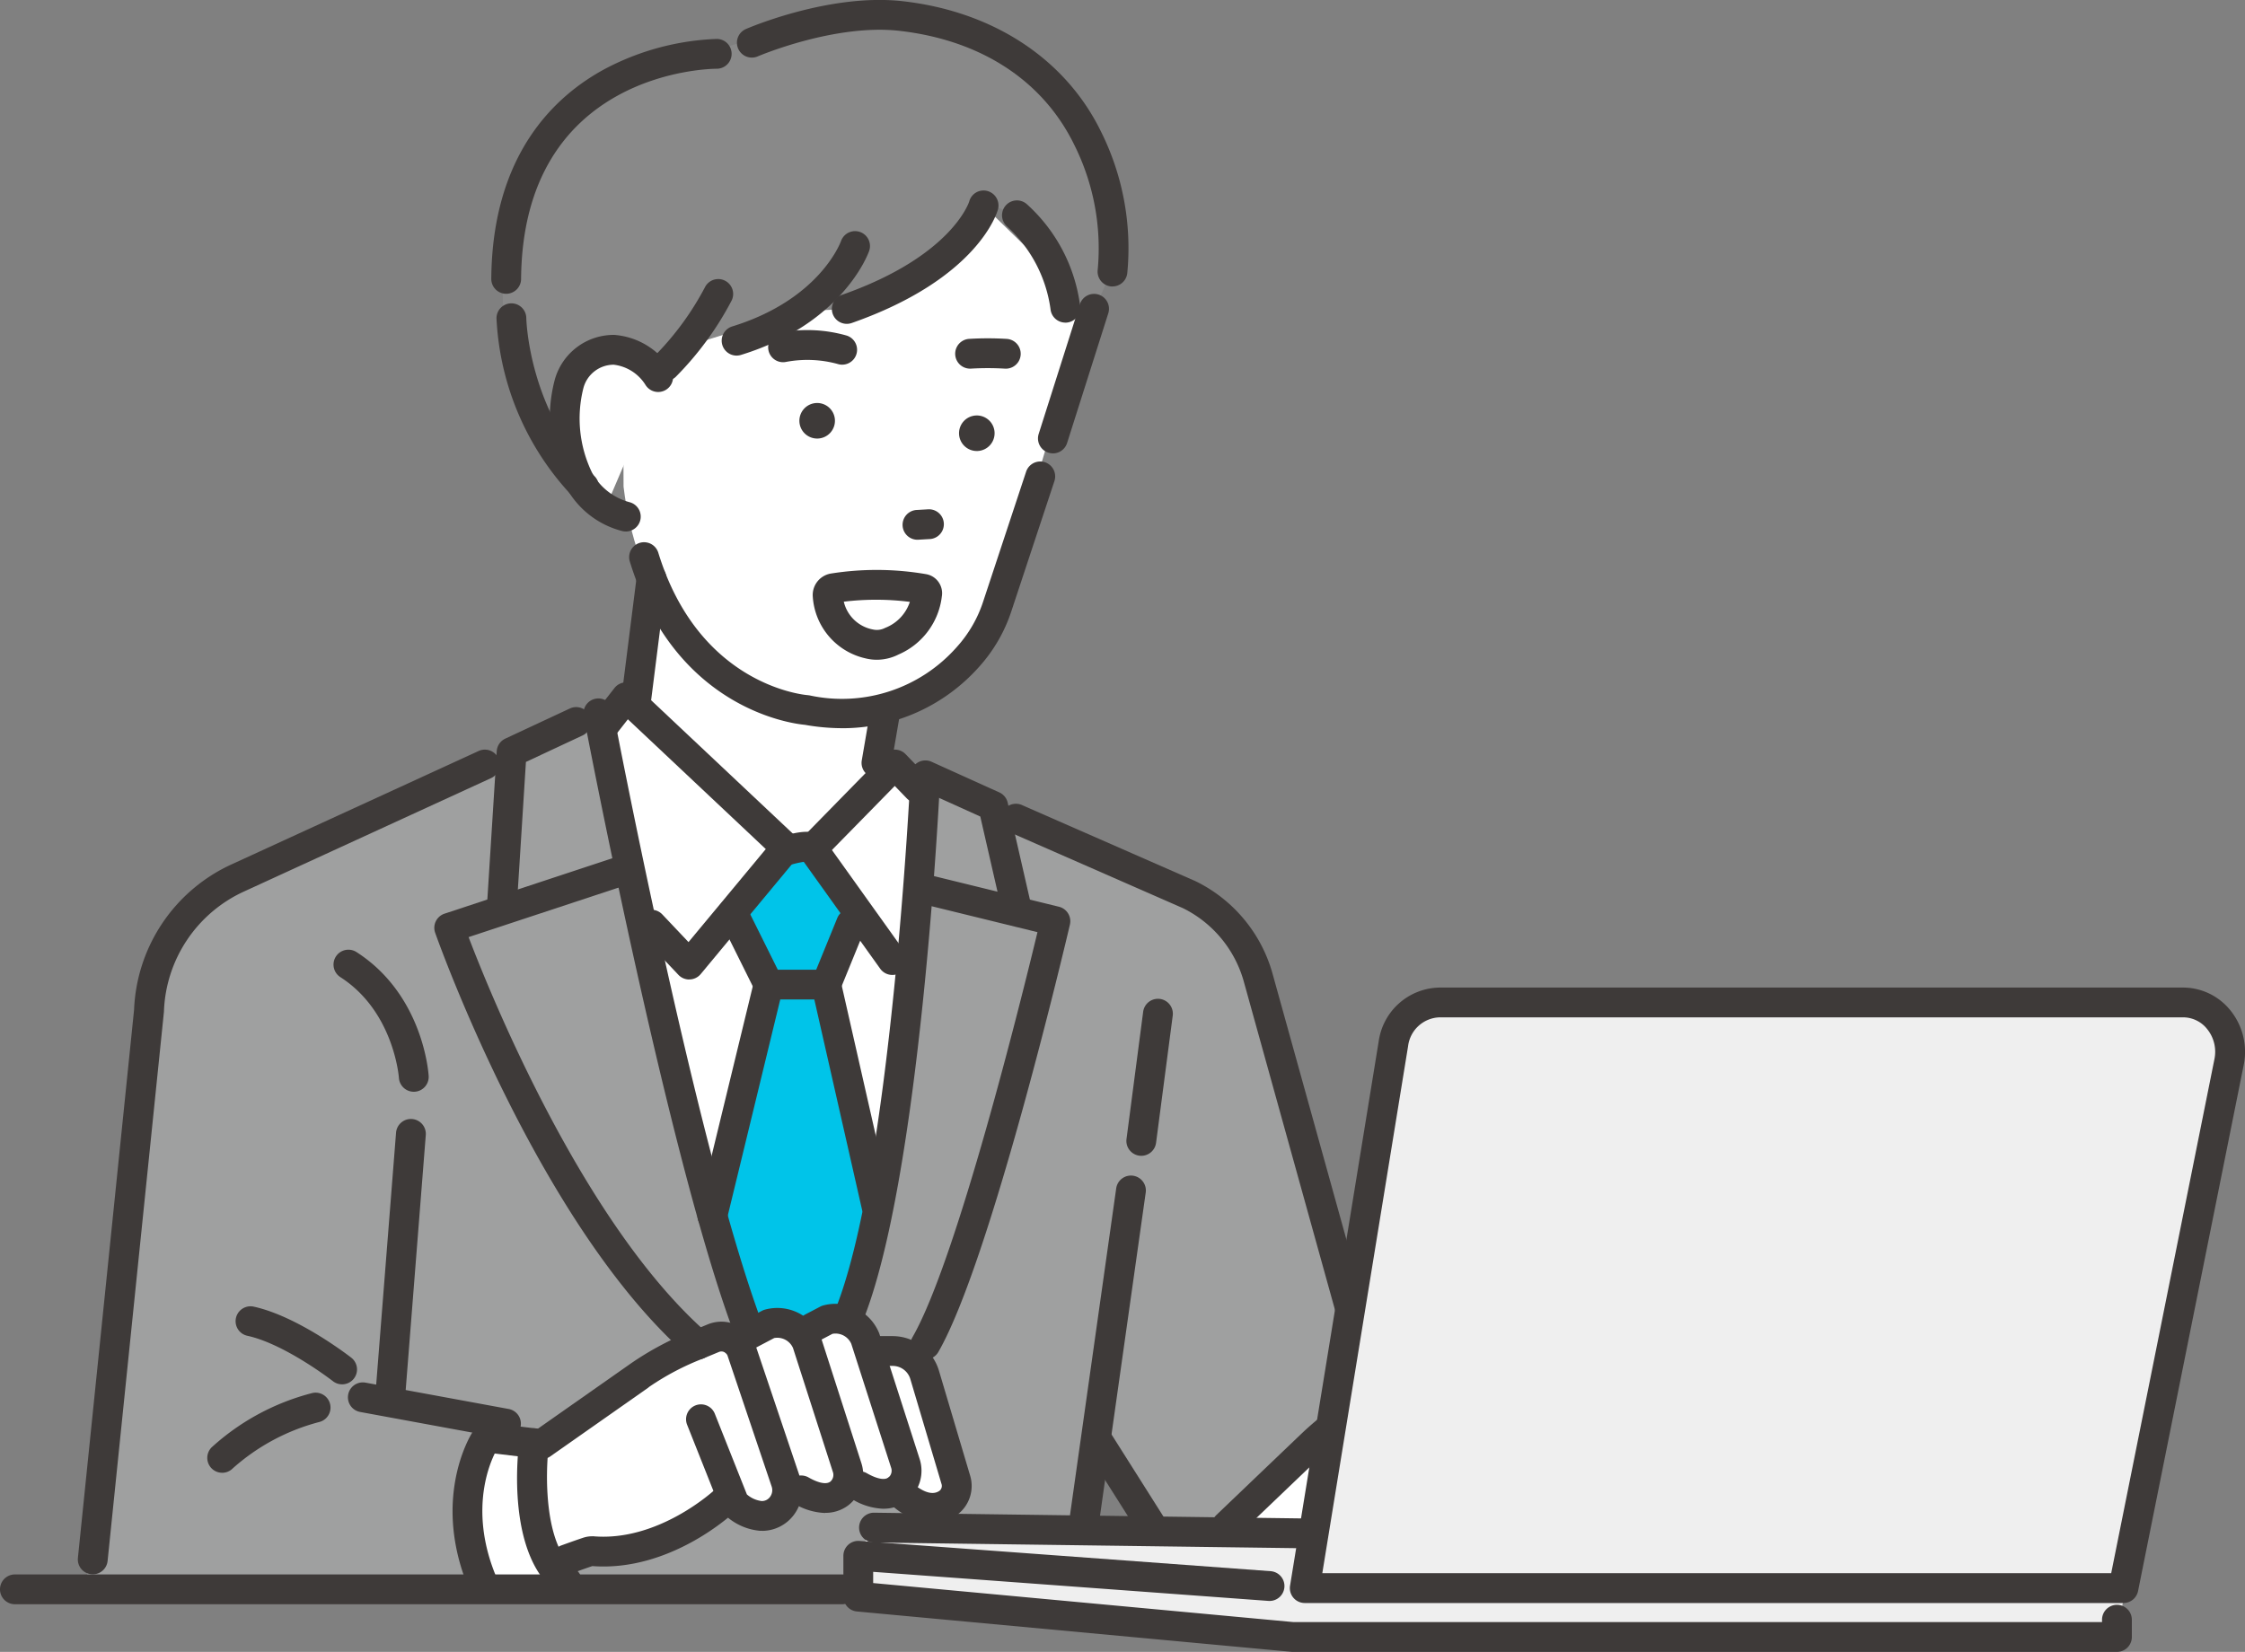 <svg id="osusume_02" xmlns="http://www.w3.org/2000/svg" xmlns:xlink="http://www.w3.org/1999/xlink" width="203.818" height="150" viewBox="0 0 203.818 150">
  <rect x="0" y="0" width="203.818" height="150" fill="#808080" stroke="none"/>
  <defs>
    <clipPath id="clip-path">
      <rect id="長方形_170" data-name="長方形 170" width="203.818" height="150" fill="none"/>
    </clipPath>
  </defs>
  <g id="グループ_63" data-name="グループ 63" clip-path="url(#clip-path)">
    <path id="パス_575" data-name="パス 575" d="M218.815,50.523l-6.821,22.911s-3.587,16.2-17.3,13.852c0,0-15.757-1.673-18.03-20.482l-.116-27.867,24.588-5.684Z" transform="translate(-120.053 -22.611)" fill="#fff"/>
    <path id="パス_576" data-name="パス 576" d="M186.672,21.707a21.256,21.256,0,0,1-12.8,9.391l-4.4.233-10.462,3.253-2.271,2.7s-6.3-7.059-8.479,3.536L149.3,46.3s-7.193-2.369-6.629-18.907c0,0,1.925-19.221,18.236-19.458l5.859-1.808s19.551-6.918,26.947,7.556c0,0,5.6,7.976,4.145,14.02l-1.809,4.241-2.336-.961s-.514-8.236-7.043-9.28" transform="translate(-96.994 -3.045)" fill="#898989"/>
    <path id="パス_577" data-name="パス 577" d="M184.916,159.392l-.936,8.777,12.188,7.027-1.191,32.9L173.1,232.008l-18.486-45.361-.408-19.32,8.421-4.738,2.559-17.868Z" transform="translate(-104.855 -98.409)" fill="#fff"/>
    <path id="パス_578" data-name="パス 578" d="M231.849,268.474a237.7,237.7,0,0,0,8.2-48.467l22.889,10.352-4.911,28.134-4.538,35.318H229.461Z" transform="translate(-156.03 -149.601)" fill="#9fa0a0"/>
    <path id="パス_579" data-name="パス 579" d="M131.282,258.088l-6.969-1.614-4.807-5.351s-7.665-29.937-10.94-43.991v-6.06L81.485,213.717l-2.565,67.97h54.106Z" transform="translate(-53.664 -136.726)" fill="#9fa0a0"/>
    <path id="パス_580" data-name="パス 580" d="M51.087,289.69l2.967-30.051-8.9-20.21s-14.195,4.111-15.135,15.16l-5.77,52.554,36.263-.127-1.568-6.556L60.8,291.58Z" transform="translate(-16.488 -162.808)" fill="#9fa0a0"/>
    <path id="パス_581" data-name="パス 581" d="M318.01,252.354s7.712,2.136,8.856,10.272l12.311,45.9-18.5,7.44L311.9,302.646l.429-49.357Z" transform="translate(-212.089 -171.597)" fill="#9fa0a0"/>
    <path id="パス_582" data-name="パス 582" d="M212.492,241.108l4.154,5.846-3.633,6.183,5.744,18.45-3.132,11.992-8.611.769-3.159-11.381,3.369-19.013-2.659-7.819,5.29-4.855Z" transform="translate(-138.618 -163.95)" fill="#00c4e9"/>
    <path id="パス_583" data-name="パス 583" d="M295.825,97.9a1.355,1.355,0,0,1-1.29-1.763l3.737-11.764a1.353,1.353,0,1,1,2.579.819L297.115,96.96a1.354,1.354,0,0,1-1.289.944" transform="translate(-200.236 -56.733)" fill="#3e3a39"/>
    <path id="パス_584" data-name="パス 584" d="M197.827,155.164a19.38,19.38,0,0,1-3.387-.306c-1.123-.1-11.78-1.431-15.893-14.83a1.353,1.353,0,0,1,2.587-.794c3.689,12.02,13.18,12.9,13.582,12.932l.14.018a13.893,13.893,0,0,0,13.376-4.389,11.425,11.425,0,0,0,2.394-4.128l3.9-11.792a1.353,1.353,0,0,1,2.57.85l-3.9,11.792a14.121,14.121,0,0,1-2.96,5.1,16.594,16.594,0,0,1-12.408,5.55" transform="translate(-121.368 -89.041)" fill="#3e3a39"/>
    <path id="パス_585" data-name="パス 585" d="M272.08,119.581a1.614,1.614,0,1,0,1.519-1.7,1.614,1.614,0,0,0-1.519,1.7" transform="translate(-185.009 -80.152)" fill="#3e3a39"/>
    <path id="パス_586" data-name="パス 586" d="M226.788,116.043a1.614,1.614,0,1,0,1.519-1.7,1.614,1.614,0,0,0-1.519,1.7" transform="translate(-154.211 -77.746)" fill="#3e3a39"/>
    <path id="パス_587" data-name="パス 587" d="M257.277,147.262a1.353,1.353,0,0,1-.076-2.7l1.13-.065a1.353,1.353,0,0,1,.155,2.7l-1.13.065-.079,0" transform="translate(-174.025 -98.251)" fill="#3e3a39"/>
    <path id="パス_588" data-name="パス 588" d="M236.375,169.868a4.166,4.166,0,0,1-1.011-.124,6.149,6.149,0,0,1-4.794-5.584,1.976,1.976,0,0,1,1.625-2.118,26.5,26.5,0,0,1,8.662.054,1.738,1.738,0,0,1,1.143.735,1.755,1.755,0,0,1,.283,1.3,6.58,6.58,0,0,1-3.931,5.261,4.389,4.389,0,0,1-1.976.476m-2.992-5.272a3.351,3.351,0,0,0,2.637,2.522,1.611,1.611,0,0,0,1.112-.142,3.817,3.817,0,0,0,2.249-2.363,24.24,24.24,0,0,0-6-.017m7.009.166h0Z" transform="translate(-156.778 -109.959)" fill="#3e3a39"/>
    <path id="パス_589" data-name="パス 589" d="M245.775,205.669a1.355,1.355,0,0,1-1.335-1.582l.749-4.368a1.353,1.353,0,0,1,2.668.457l-.749,4.368a1.354,1.354,0,0,1-1.332,1.125" transform="translate(-166.202 -135.041)" fill="#3e3a39"/>
    <path id="パス_590" data-name="パス 590" d="M177.693,173.4a1.355,1.355,0,0,1-1.344-1.523l1.363-10.794a1.353,1.353,0,1,1,2.685.339l-1.363,10.794a1.353,1.353,0,0,1-1.341,1.184" transform="translate(-119.907 -108.729)" fill="#3e3a39"/>
    <path id="パス_591" data-name="パス 591" d="M176.244,220.608a1.352,1.352,0,0,1-.983-.423l-3.426-3.62A1.353,1.353,0,1,1,173.8,214.7l2.378,2.512,7.016-8.447-12.52-11.785-1.088,1.391a1.353,1.353,0,1,1-2.132-1.667l2-2.56a1.353,1.353,0,0,1,1.993-.152l14.526,13.673a1.353,1.353,0,0,1,.114,1.85l-8.8,10.6a1.353,1.353,0,0,1-1,.488h-.044" transform="translate(-113.67 -131.665)" fill="#3e3a39"/>
    <path id="パス_592" data-name="パス 592" d="M228.954,222.618a1.353,1.353,0,0,1-.966-2.3l7.052-7.2a1.317,1.317,0,0,1,.972-.406,1.351,1.351,0,0,1,.969.414l2.058,2.136a1.353,1.353,0,0,1-1.949,1.878L236,216.011l-6.078,6.2a1.349,1.349,0,0,1-.966.406" transform="translate(-154.765 -144.644)" fill="#3e3a39"/>
    <path id="パス_593" data-name="パス 593" d="M235.108,249.685a1.352,1.352,0,0,1-1.1-.566l-7.137-9.98a1.353,1.353,0,1,1,2.2-1.574l7.136,9.98a1.353,1.353,0,0,1-1.1,2.141" transform="translate(-154.096 -161.155)" fill="#3e3a39"/>
    <path id="パス_594" data-name="パス 594" d="M219.282,239.178a1.353,1.353,0,0,1-.406-2.644c2.123-.669,3.284-.678,4.009-.033a1.557,1.557,0,0,1,.507,1.442,1.354,1.354,0,0,1-2.177.8,8.786,8.786,0,0,0-1.526.371,1.352,1.352,0,0,1-.407.063m1.45-1.737h0m0,0v0m0,0v0" transform="translate(-148.188 -160.493)" fill="#3e3a39"/>
    <path id="パス_595" data-name="パス 595" d="M213.47,263.908h-5.236a1.353,1.353,0,0,1-1.212-.751l-3.258-6.556a1.353,1.353,0,0,1,2.424-1.2l2.885,5.806h3.488l1.935-4.743A1.353,1.353,0,0,1,217,257.481l-2.278,5.585a1.354,1.354,0,0,1-1.253.842" transform="translate(-138.46 -173.154)" fill="#3e3a39"/>
    <path id="パス_596" data-name="パス 596" d="M236.079,297.944a1.354,1.354,0,0,1-1.318-1.054l-4.561-20.1a1.353,1.353,0,0,1,2.639-.6l4.561,20.1a1.354,1.354,0,0,1-1.321,1.653" transform="translate(-156.509 -187.086)" fill="#3e3a39"/>
    <path id="パス_597" data-name="パス 597" d="M199.222,298.843a1.354,1.354,0,0,1-1.316-1.673l5.1-21a1.353,1.353,0,1,1,2.63.638l-5.1,21a1.354,1.354,0,0,1-1.314,1.034" transform="translate(-134.547 -187.086)" fill="#3e3a39"/>
    <path id="パス_598" data-name="パス 598" d="M237.758,267.71a1.354,1.354,0,0,1-1.25-1.871c5.141-12.436,6.891-48.409,6.908-48.771a1.353,1.353,0,0,1,2.7.127c-.071,1.5-1.791,36.809-7.11,49.678a1.354,1.354,0,0,1-1.251.837" transform="translate(-160.751 -146.727)" fill="#3e3a39"/>
    <path id="パス_599" data-name="パス 599" d="M180.168,255.919a1.354,1.354,0,0,1-1.273-.9c-6.012-16.7-13.254-54.77-13.326-55.153a1.353,1.353,0,1,1,2.659-.5c.072.38,7.275,38.243,13.214,54.739a1.354,1.354,0,0,1-1.273,1.812" transform="translate(-112.568 -134.818)" fill="#3e3a39"/>
    <path id="パス_600" data-name="パス 600" d="M315.678,275.313a1.354,1.354,0,0,1-1.3-.991L306,244.15a10.607,10.607,0,0,0-5.513-6.6l-15.7-6.884a1.353,1.353,0,1,1,1.087-2.479l15.727,6.9.051.023a13.321,13.321,0,0,1,6.954,8.31l8.383,30.18a1.355,1.355,0,0,1-1.3,1.716" transform="translate(-193.097 -155.087)" fill="#3e3a39"/>
    <path id="パス_601" data-name="パス 601" d="M23.436,287.6a1.374,1.374,0,0,1-.14-.007,1.353,1.353,0,0,1-1.208-1.485l5.1-49.777a15.177,15.177,0,0,1,8.867-13.205l22.413-10.288A1.353,1.353,0,1,1,59.6,215.3L37.182,225.591A12.456,12.456,0,0,0,29.9,236.469c0,.031,0,.063-.006.094l-5.11,49.823a1.353,1.353,0,0,1-1.345,1.215" transform="translate(-15.015 -144.644)" fill="#3e3a39"/>
    <path id="パス_602" data-name="パス 602" d="M107.905,343.747c-.036,0-.072,0-.108,0a1.353,1.353,0,0,1-1.243-1.455l1.855-23.54a1.353,1.353,0,1,1,2.7.212l-1.855,23.54a1.353,1.353,0,0,1-1.348,1.247" transform="translate(-72.453 -215.895)" fill="#3e3a39"/>
    <path id="パス_603" data-name="パス 603" d="M101.9,282.378a1.353,1.353,0,0,1-1.349-1.268c-.007-.1-.471-6.029-5.315-9.14a1.353,1.353,0,1,1,1.463-2.277c6.039,3.879,6.536,10.951,6.554,11.25a1.354,1.354,0,0,1-1.269,1.433l-.084,0" transform="translate(-64.335 -183.241)" fill="#3e3a39"/>
    <path id="パス_604" data-name="パス 604" d="M304.918,365.827a1.333,1.333,0,0,1-.191-.014,1.352,1.352,0,0,1-1.15-1.529l4.178-29.552a1.353,1.353,0,0,1,2.68.379l-4.178,29.552a1.354,1.354,0,0,1-1.338,1.164" transform="translate(-206.418 -226.821)" fill="#3e3a39"/>
    <path id="パス_605" data-name="パス 605" d="M320.908,297.673a1.392,1.392,0,0,1-.178-.012,1.353,1.353,0,0,1-1.166-1.518l1.512-11.55a1.353,1.353,0,1,1,2.684.351l-1.513,11.55a1.353,1.353,0,0,1-1.34,1.178" transform="translate(-217.291 -192.719)" fill="#3e3a39"/>
    <path id="パス_606" data-name="パス 606" d="M313.782,415.508a1.352,1.352,0,0,1-1.145-.63l-4.755-7.52a1.353,1.353,0,0,1,2.288-1.446l4.754,7.52a1.353,1.353,0,0,1-1.142,2.077" transform="translate(-209.212 -275.585)" fill="#3e3a39"/>
    <path id="パス_607" data-name="パス 607" d="M343.813,400.086l14.229-12.048,5.277-2.436,2.163,1.3,2.777-2.055s1.319-1,2.807,1.325l.92,1.186,2.879-.438,2.055,1.364,4.489,10.268s-.3,3.312-3.862,1.979c0,0-3.256,1.108-4.322-.74,0,0-2.8,1.905-5.5.9,0,0-2.446,3.74-5.636,2.631,0,0-6.5,5.8-12.843,5.75l-3.952-.26-3.45-3.453Z" transform="translate(-232.45 -261.547)" fill="#fff"/>
    <path id="パス_608" data-name="パス 608" d="M404.829,402.385a6.487,6.487,0,0,1-2.319-.484,1.353,1.353,0,1,1,.971-2.526c.562.216,1.57.514,2.007.084a.812.812,0,0,0,.093-.92l-5.264-10.57a1.56,1.56,0,0,0-1.823-.629l-2.624,1.937a1.353,1.353,0,0,1-1.607-2.178l2.763-2.039a1.356,1.356,0,0,1,.255-.148,4.27,4.27,0,0,1,5.38,1.7c.019.031.036.062.052.094L408,397.333a3.443,3.443,0,0,1-3.175,5.052" transform="translate(-267.718 -261.487)" fill="#3e3a39"/>
    <path id="パス_609" data-name="パス 609" d="M424.276,398.714a6.487,6.487,0,0,1-2.319-.484,1.353,1.353,0,1,1,.971-2.526c.561.216,1.569.514,2.007.084a.811.811,0,0,0,.093-.92l-5.264-10.57a1.559,1.559,0,0,0-1.823-.629l-1.079.8a1.353,1.353,0,0,1-1.607-2.178l1.217-.9a1.357,1.357,0,0,1,.255-.148,4.27,4.27,0,0,1,5.38,1.7c.019.031.036.062.052.094l5.292,10.626a3.443,3.443,0,0,1-3.175,5.052" transform="translate(-281.993 -258.99)" fill="#3e3a39"/>
    <path id="パス_610" data-name="パス 610" d="M365.479,409.075a5.588,5.588,0,0,1-2.984-.984,1.356,1.356,0,0,1-.441-.458l-4.154-7.1a1.353,1.353,0,0,1,2.336-1.366l3.98,6.8a2.5,2.5,0,0,0,1.408.394.891.891,0,0,0,.7-.48,1.021,1.021,0,0,0,.012-.953L360.6,393.8a.593.593,0,0,0-.835-.236l-1.3.789a23.9,23.9,0,0,0-4.481,3.3,1.285,1.285,0,0,1-.107.114l-7.819,7.474a1.353,1.353,0,0,1-1.87-1.956l7.767-7.425a27.6,27.6,0,0,1,5.106-3.819l1.3-.789A3.3,3.3,0,0,1,363,392.556l5.736,11.132a3.727,3.727,0,0,1-.036,3.478,3.614,3.614,0,0,1-2.8,1.886,4.07,4.07,0,0,1-.429.022" transform="translate(-233.755 -265.716)" fill="#3e3a39"/>
    <path id="パス_611" data-name="パス 611" d="M442.148,403.81a6.694,6.694,0,0,1-3.812-1.458,1.353,1.353,0,0,1,1.564-2.209c.971.687,2.286,1.356,3.033.635a.564.564,0,0,0,.082-.64l-4.232-8.993a1.671,1.671,0,0,0-1.753-.935l-1.306.2a1.353,1.353,0,0,1-.407-2.676l1.307-.2a4.394,4.394,0,0,1,4.609,2.458l4.231,8.993a3.259,3.259,0,0,1-.653,3.741,3.777,3.777,0,0,1-2.663,1.083" transform="translate(-295.227 -263.484)" fill="#3e3a39"/>
    <path id="パス_612" data-name="パス 612" d="M363.546,445.733a1.353,1.353,0,0,1-.077-2.7c5.986-.349,10.3-5.8,10.346-5.853a1.353,1.353,0,0,1,2.138,1.659c-.2.264-5.1,6.475-12.327,6.9l-.08,0" transform="translate(-246.286 -296.918)" fill="#3e3a39"/>
    <path id="パス_613" data-name="パス 613" d="M345.438,446.006a1.355,1.355,0,0,1-.205-.016c-5.174-.787-5.863-5.552-5.505-7.961a1.353,1.353,0,0,1,2.678.392c-.061.444-.491,4.327,3.234,4.893a1.353,1.353,0,0,1-.2,2.691" transform="translate(-230.956 -297.068)" fill="#3e3a39"/>
    <path id="パス_614" data-name="パス 614" d="M60.155,402.439a1.353,1.353,0,0,1-.958-2.308,21.478,21.478,0,0,1,9.139-4.932,1.353,1.353,0,0,1,.628,2.632,19,19,0,0,0-7.85,4.21,1.349,1.349,0,0,1-.958.4" transform="translate(-39.984 -268.704)" fill="#3e3a39"/>
    <path id="パス_615" data-name="パス 615" d="M76.508,377.752a1.349,1.349,0,0,1-.831-.286c-.043-.034-4.369-3.383-7.772-4.124a1.353,1.353,0,1,1,.577-2.645c4.009.874,8.664,4.482,8.86,4.635a1.353,1.353,0,0,1-.834,2.42" transform="translate(-45.45 -252.047)" fill="#3e3a39"/>
    <path id="パス_616" data-name="パス 616" d="M359.487,433.008l-1.719,10.078H282.946l-39.45-3.663.822-6.27h39.713Z" transform="translate(-165.574 -294.439)" fill="#efefef"/>
    <path id="パス_617" data-name="パス 617" d="M370.162,337.631h74.323l9.59-47.76a4.433,4.433,0,0,0-4.168-5.419h-67.5a4.331,4.331,0,0,0-4.2,3.73Z" transform="translate(-251.705 -193.423)" fill="#efefef"/>
    <path id="パス_618" data-name="パス 618" d="M441.609,336.109H367.286a1.353,1.353,0,0,1-1.336-1.571L374,285.089a5.668,5.668,0,0,1,5.534-4.866h67.5a5.515,5.515,0,0,1,4.27,2.05,5.981,5.981,0,0,1,1.224,4.989l-9.59,47.759a1.353,1.353,0,0,1-1.327,1.087M368.878,333.4H440.5l9.371-46.673a3.285,3.285,0,0,0-.664-2.741,2.783,2.783,0,0,0-2.176-1.059h-67.5a2.975,2.975,0,0,0-2.863,2.6Z" transform="translate(-248.829 -190.547)" fill="#3e3a39"/>
    <path id="パス_619" data-name="パス 619" d="M354.892,447.312H280.071c-.042,0-.084,0-.125-.006l-39.45-3.664a1.353,1.353,0,0,1-1.228-1.347v-3.709a1.353,1.353,0,0,1,1.452-1.35l37.337,2.747a1.353,1.353,0,0,1-.2,2.7l-35.885-2.64v1.019l38.16,3.544h73.405v-.214a1.353,1.353,0,0,1,2.707,0v1.567a1.353,1.353,0,0,1-1.353,1.353" transform="translate(-162.699 -297.312)" fill="#3e3a39"/>
    <path id="パス_620" data-name="パス 620" d="M284.213,432.461h-.019l-39.1-.524a1.353,1.353,0,0,1,.018-2.706h.019l39.1.524a1.353,1.353,0,0,1-.018,2.706" transform="translate(-165.756 -291.87)" fill="#3e3a39"/>
    <path id="パス_621" data-name="パス 621" d="M272.245,98.744a1.353,1.353,0,0,1-.093-2.7,28.093,28.093,0,0,1,3.459,0,1.353,1.353,0,1,1-.188,2.7,25.738,25.738,0,0,0-3.082,0c-.032,0-.064,0-.1,0" transform="translate(-184.203 -65.27)" fill="#3e3a39"/>
    <path id="パス_622" data-name="パス 622" d="M166.561,100.98s-3.916-4.614-6.654-1.115c0,0-5.683,8.75,2.394,13.463l3.165-7.387Z" transform="translate(-107.414 -67.016)" fill="#fff"/>
    <path id="パス_623" data-name="パス 623" d="M162.881,112.877a1.348,1.348,0,0,1-.359-.049,8.076,8.076,0,0,1-5.061-3.965,13.912,13.912,0,0,1-1.034-9.737,5.551,5.551,0,0,1,5.419-4.1,6.633,6.633,0,0,1,5.139,3.137,1.353,1.353,0,0,1-2.324,1.387,3.944,3.944,0,0,0-2.877-1.818,2.848,2.848,0,0,0-2.753,2.137,11.272,11.272,0,0,0,.79,7.668,5.458,5.458,0,0,0,3.418,2.683,1.353,1.353,0,0,1-.357,2.659" transform="translate(-106.069 -64.615)" fill="#3e3a39"/>
    <path id="パス_624" data-name="パス 624" d="M148.793,104.091a1.349,1.349,0,0,1-.957-.4,25.276,25.276,0,0,1-6.982-16.237,1.353,1.353,0,0,1,2.706-.033c0,.122.209,8.381,6.189,14.356a1.353,1.353,0,0,1-.957,2.311" transform="translate(-95.778 -58.539)" fill="#3e3a39"/>
    <path id="パス_625" data-name="パス 625" d="M147.881,385.33l15.879-9.772,5.583-1.614,1.942,1.614,3.055-1.614s1.454-.791,2.575,1.732l.731,1.311h2.911l1.826,1.657,2.895,10.826s-.79,3.23-4.116,1.376c0,0-3.385.606-4.161-1.381,0,0-3.06,1.462-5.57.066,0,0-2.98,3.33-5.968,1.754,0,0-7.294,4.759-13.561,3.753l-3.868-.852-2.891-3.932Z" transform="translate(-98.694 -254.196)" fill="#fff"/>
    <path id="パス_626" data-name="パス 626" d="M213.92,389.773a5.8,5.8,0,0,1-2.855-.876,1.353,1.353,0,1,1,1.339-2.352c.523.3,1.475.744,1.972.385a.811.811,0,0,0,.23-.9l-3.615-11.242a1.559,1.559,0,0,0-1.708-.9l-2.886,1.52a1.353,1.353,0,1,1-1.261-2.395l3.038-1.6a1.346,1.346,0,0,1,.275-.108,4.269,4.269,0,0,1,5.063,2.49c.014.033.026.067.037.1l3.634,11.3a3.485,3.485,0,0,1-1.222,3.918,3.422,3.422,0,0,1-2.04.648" transform="translate(-138.997 -252.386)" fill="#3e3a39"/>
    <path id="パス_627" data-name="パス 627" d="M234.063,388.575a5.8,5.8,0,0,1-2.856-.876,1.353,1.353,0,0,1,1.34-2.352c.523.3,1.475.744,1.971.386a.812.812,0,0,0,.23-.9l-3.615-11.242a1.561,1.561,0,0,0-1.708-.9l-1.187.625a1.353,1.353,0,0,1-1.261-2.395l1.339-.7a1.343,1.343,0,0,1,.275-.108,4.27,4.27,0,0,1,5.063,2.49c.014.033.026.067.037.1l3.634,11.3a3.484,3.484,0,0,1-1.222,3.918,3.416,3.416,0,0,1-2.04.649" transform="translate(-153.85 -251.572)" fill="#3e3a39"/>
    <path id="パス_628" data-name="パス 628" d="M251.215,396.092a6.087,6.087,0,0,1-4.143-2.06,1.353,1.353,0,0,1,1.878-1.949c.857.826,2.056,1.684,2.9,1.084a.564.564,0,0,0,.177-.621l-2.831-9.527a1.671,1.671,0,0,0-1.592-1.188h-1.321a1.353,1.353,0,1,1,0-2.706h1.321a4.394,4.394,0,0,1,4.187,3.123l2.831,9.527a3.259,3.259,0,0,1-1.208,3.6,3.8,3.8,0,0,1-2.2.716" transform="translate(-166.551 -257.799)" fill="#3e3a39"/>
    <path id="パス_629" data-name="パス 629" d="M148.471,422.768a1.354,1.354,0,0,1-.4-.061c-5-1.556-4.962-6.371-4.246-8.7a1.353,1.353,0,0,1,2.589.791c-.128.43-1.136,4.2,2.462,5.324a1.354,1.354,0,0,1-.4,2.646" transform="translate(-97.562 -280.87)" fill="#3e3a39"/>
    <path id="パス_630" data-name="パス 630" d="M237.362,66.163a1.353,1.353,0,0,1-.448-2.631c9.988-3.505,11.546-8.429,11.561-8.478a1.346,1.346,0,0,1,1.651-.954,1.362,1.362,0,0,1,.961,1.663c-.068.255-1.779,6.288-13.276,10.323a1.348,1.348,0,0,1-.448.077" transform="translate(-160.482 -36.756)" fill="#3e3a39"/>
    <path id="パス_631" data-name="パス 631" d="M206.093,76.905a1.354,1.354,0,0,1-.4-2.647c7.86-2.419,9.8-7.536,9.881-7.752a1.353,1.353,0,0,1,2.552.9c-.094.268-2.4,6.6-11.637,9.438a1.351,1.351,0,0,1-.4.06" transform="translate(-139.22 -44.615)" fill="#3e3a39"/>
    <path id="パス_632" data-name="パス 632" d="M290.029,67.966a1.354,1.354,0,0,1-1.345-1.221,12.446,12.446,0,0,0-3.918-7.486,1.353,1.353,0,0,1,1.739-2.074,15.01,15.01,0,0,1,4.872,9.3,1.353,1.353,0,0,1-1.214,1.479c-.045,0-.09.007-.134.007" transform="translate(-193.31 -38.671)" fill="#3e3a39"/>
    <path id="パス_633" data-name="パス 633" d="M140.731,34.2h-.012a1.353,1.353,0,0,1-1.342-1.365c.094-11.219,5.671-16.558,10.334-19.062a23.529,23.529,0,0,1,10.133-2.716,1.353,1.353,0,0,1,0,2.707c-.738,0-17.6.29-17.761,19.093a1.353,1.353,0,0,1-1.353,1.342" transform="translate(-94.775 -7.522)" fill="#3e3a39"/>
    <path id="パス_634" data-name="パス 634" d="M243.17,26.015a1.3,1.3,0,0,1-.132-.006,1.353,1.353,0,0,1-1.217-1.477,21.021,21.021,0,0,0-2.141-11.413C236.83,7.3,231.2,3.638,223.82,2.8c-5.861-.663-12.789,2.29-12.858,2.319a1.353,1.353,0,0,1-1.075-2.484c.309-.134,7.65-3.27,14.237-2.525,8.206.928,14.762,5.234,17.986,11.813a23.691,23.691,0,0,1,2.4,12.864,1.353,1.353,0,0,1-1.345,1.223" transform="translate(-142.166 0)" fill="#3e3a39"/>
    <path id="パス_635" data-name="パス 635" d="M141.8,406.665l-8.286-2.705s-5.184,13,1.547,15.687l6.739-.589Z" transform="translate(-89.491 -274.687)" fill="#fff"/>
    <path id="パス_636" data-name="パス 636" d="M76.458,449.456H1.353a1.353,1.353,0,0,1,0-2.706h75.1a1.353,1.353,0,1,1,0,2.706" transform="translate(0 -303.783)" fill="#3e3a39"/>
    <path id="パス_637" data-name="パス 637" d="M162.252,394.01c-.054,0-.108,0-.163,0a5.314,5.314,0,0,1-3.23-1.464,1.352,1.352,0,0,1-.367-.519l-3.039-7.647a1.353,1.353,0,1,1,2.515-1l2.911,7.325a2.5,2.5,0,0,0,1.333.6.9.9,0,0,0,.763-.369,1.022,1.022,0,0,0,.155-.941l-4-11.868a.593.593,0,0,0-.79-.358l-1.407.585a23.845,23.845,0,0,0-4.926,2.586,1.363,1.363,0,0,1-.122.1l-8.854,6.213a1.347,1.347,0,0,1-.939.236L138.063,387a1.353,1.353,0,1,1,.324-2.687l3.517.424,8.371-5.875a27.607,27.607,0,0,1,5.623-3.007l1.407-.584a3.3,3.3,0,0,1,4.393,1.995l4,11.868a3.726,3.726,0,0,1-.558,3.433,3.616,3.616,0,0,1-2.885,1.448" transform="translate(-93.071 -255.004)" fill="#3e3a39"/>
    <path id="パス_638" data-name="パス 638" d="M113.054,397.356a1.351,1.351,0,0,1-.246-.023l-12.994-2.391a1.353,1.353,0,0,1,.49-2.662l12.994,2.391a1.353,1.353,0,0,1-.244,2.684" transform="translate(-67.118 -266.729)" fill="#3e3a39"/>
    <path id="パス_639" data-name="パス 639" d="M139.523,219.962l-.087,0a1.353,1.353,0,0,1-1.265-1.436l.878-13.892a1.354,1.354,0,0,1,.778-1.141l5.861-2.736a1.353,1.353,0,1,1,1.145,2.452l-5.133,2.4-.828,13.091a1.353,1.353,0,0,1-1.349,1.268" transform="translate(-93.952 -136.422)" fill="#3e3a39"/>
    <path id="パス_640" data-name="パス 640" d="M147.13,288.15a1.347,1.347,0,0,1-.89-.335c-13.4-11.724-22.564-37.329-22.948-38.414a1.353,1.353,0,0,1,.851-1.736l16.305-5.385a1.353,1.353,0,0,1,.849,2.57l-14.971,4.944c2.057,5.391,10.494,26.186,21.7,35.983a1.353,1.353,0,0,1-.892,2.372" transform="translate(-83.784 -164.7)" fill="#3e3a39"/>
    <path id="パス_641" data-name="パス 641" d="M267.872,230.265a1.353,1.353,0,0,1-1.318-1.051l-1.911-8.344-5.541-2.506a1.353,1.353,0,0,1,1.115-2.466l6.153,2.782a1.354,1.354,0,0,1,.761.931l2.061,9a1.354,1.354,0,0,1-1.017,1.622,1.374,1.374,0,0,1-.3.034" transform="translate(-175.645 -146.726)" fill="#3e3a39"/>
    <path id="パス_642" data-name="パス 642" d="M259.66,292.17a1.353,1.353,0,0,1-1.171-2.029c4.021-6.981,9.934-30.911,11.346-36.775l-10.5-2.574a1.353,1.353,0,1,1,.645-2.629l11.8,2.894a1.353,1.353,0,0,1,1,1.623c-.291,1.243-7.178,30.533-11.947,38.811a1.352,1.352,0,0,1-1.174.678" transform="translate(-175.645 -168.721)" fill="#3e3a39"/>
    <path id="パス_643" data-name="パス 643" d="M131.329,420.625a1.353,1.353,0,0,1-1.235-.8c-3.8-8.439-.067-14.439.094-14.69a1.353,1.353,0,0,1,2.283,1.454c-.136.219-3.079,5.088.091,12.124a1.354,1.354,0,0,1-1.233,1.91" transform="translate(-87.306 -275.063)" fill="#3e3a39"/>
    <path id="パス_644" data-name="パス 644" d="M157.814,429.585a1.353,1.353,0,0,1-.461-2.626c.895-.324,1.546-.553,1.936-.681a2.593,2.593,0,0,1,.9-.149v-.007c5.969.554,11.058-4.184,11.109-4.232a1.353,1.353,0,0,1,1.864,1.962c-.239.228-5.886,5.515-12.991,4.984-.236.076-.76.255-1.9.668a1.343,1.343,0,0,1-.461.081" transform="translate(-106.391 -286.627)" fill="#3e3a39"/>
    <path id="パス_645" data-name="パス 645" d="M151.212,420.546a1.348,1.348,0,0,1-.79-.256c-4.746-3.423-3.671-12.777-3.533-13.832a1.353,1.353,0,1,1,2.684.351c-.314,2.425-.49,9.178,2.432,11.285a1.353,1.353,0,0,1-.793,2.451" transform="translate(-99.746 -275.584)" fill="#3e3a39"/>
    <path id="パス_646" data-name="パス 646" d="M185.953,88.32a1.353,1.353,0,0,1-.9-2.365,26.224,26.224,0,0,0,4.506-6.2,1.353,1.353,0,0,1,2.4,1.245,28.519,28.519,0,0,1-5.112,6.981,1.349,1.349,0,0,1-.9.341" transform="translate(-125.525 -53.734)" fill="#3e3a39"/>
    <path id="パス_647" data-name="パス 647" d="M224.646,96.8a1.344,1.344,0,0,1-.413-.065,10.427,10.427,0,0,0-4.66-.191,1.353,1.353,0,1,1-.583-2.643,13.01,13.01,0,0,1,6.068.256,1.353,1.353,0,0,1-.413,2.642" transform="translate(-148.188 -63.685)" fill="#3e3a39"/>
  </g>
</svg>
